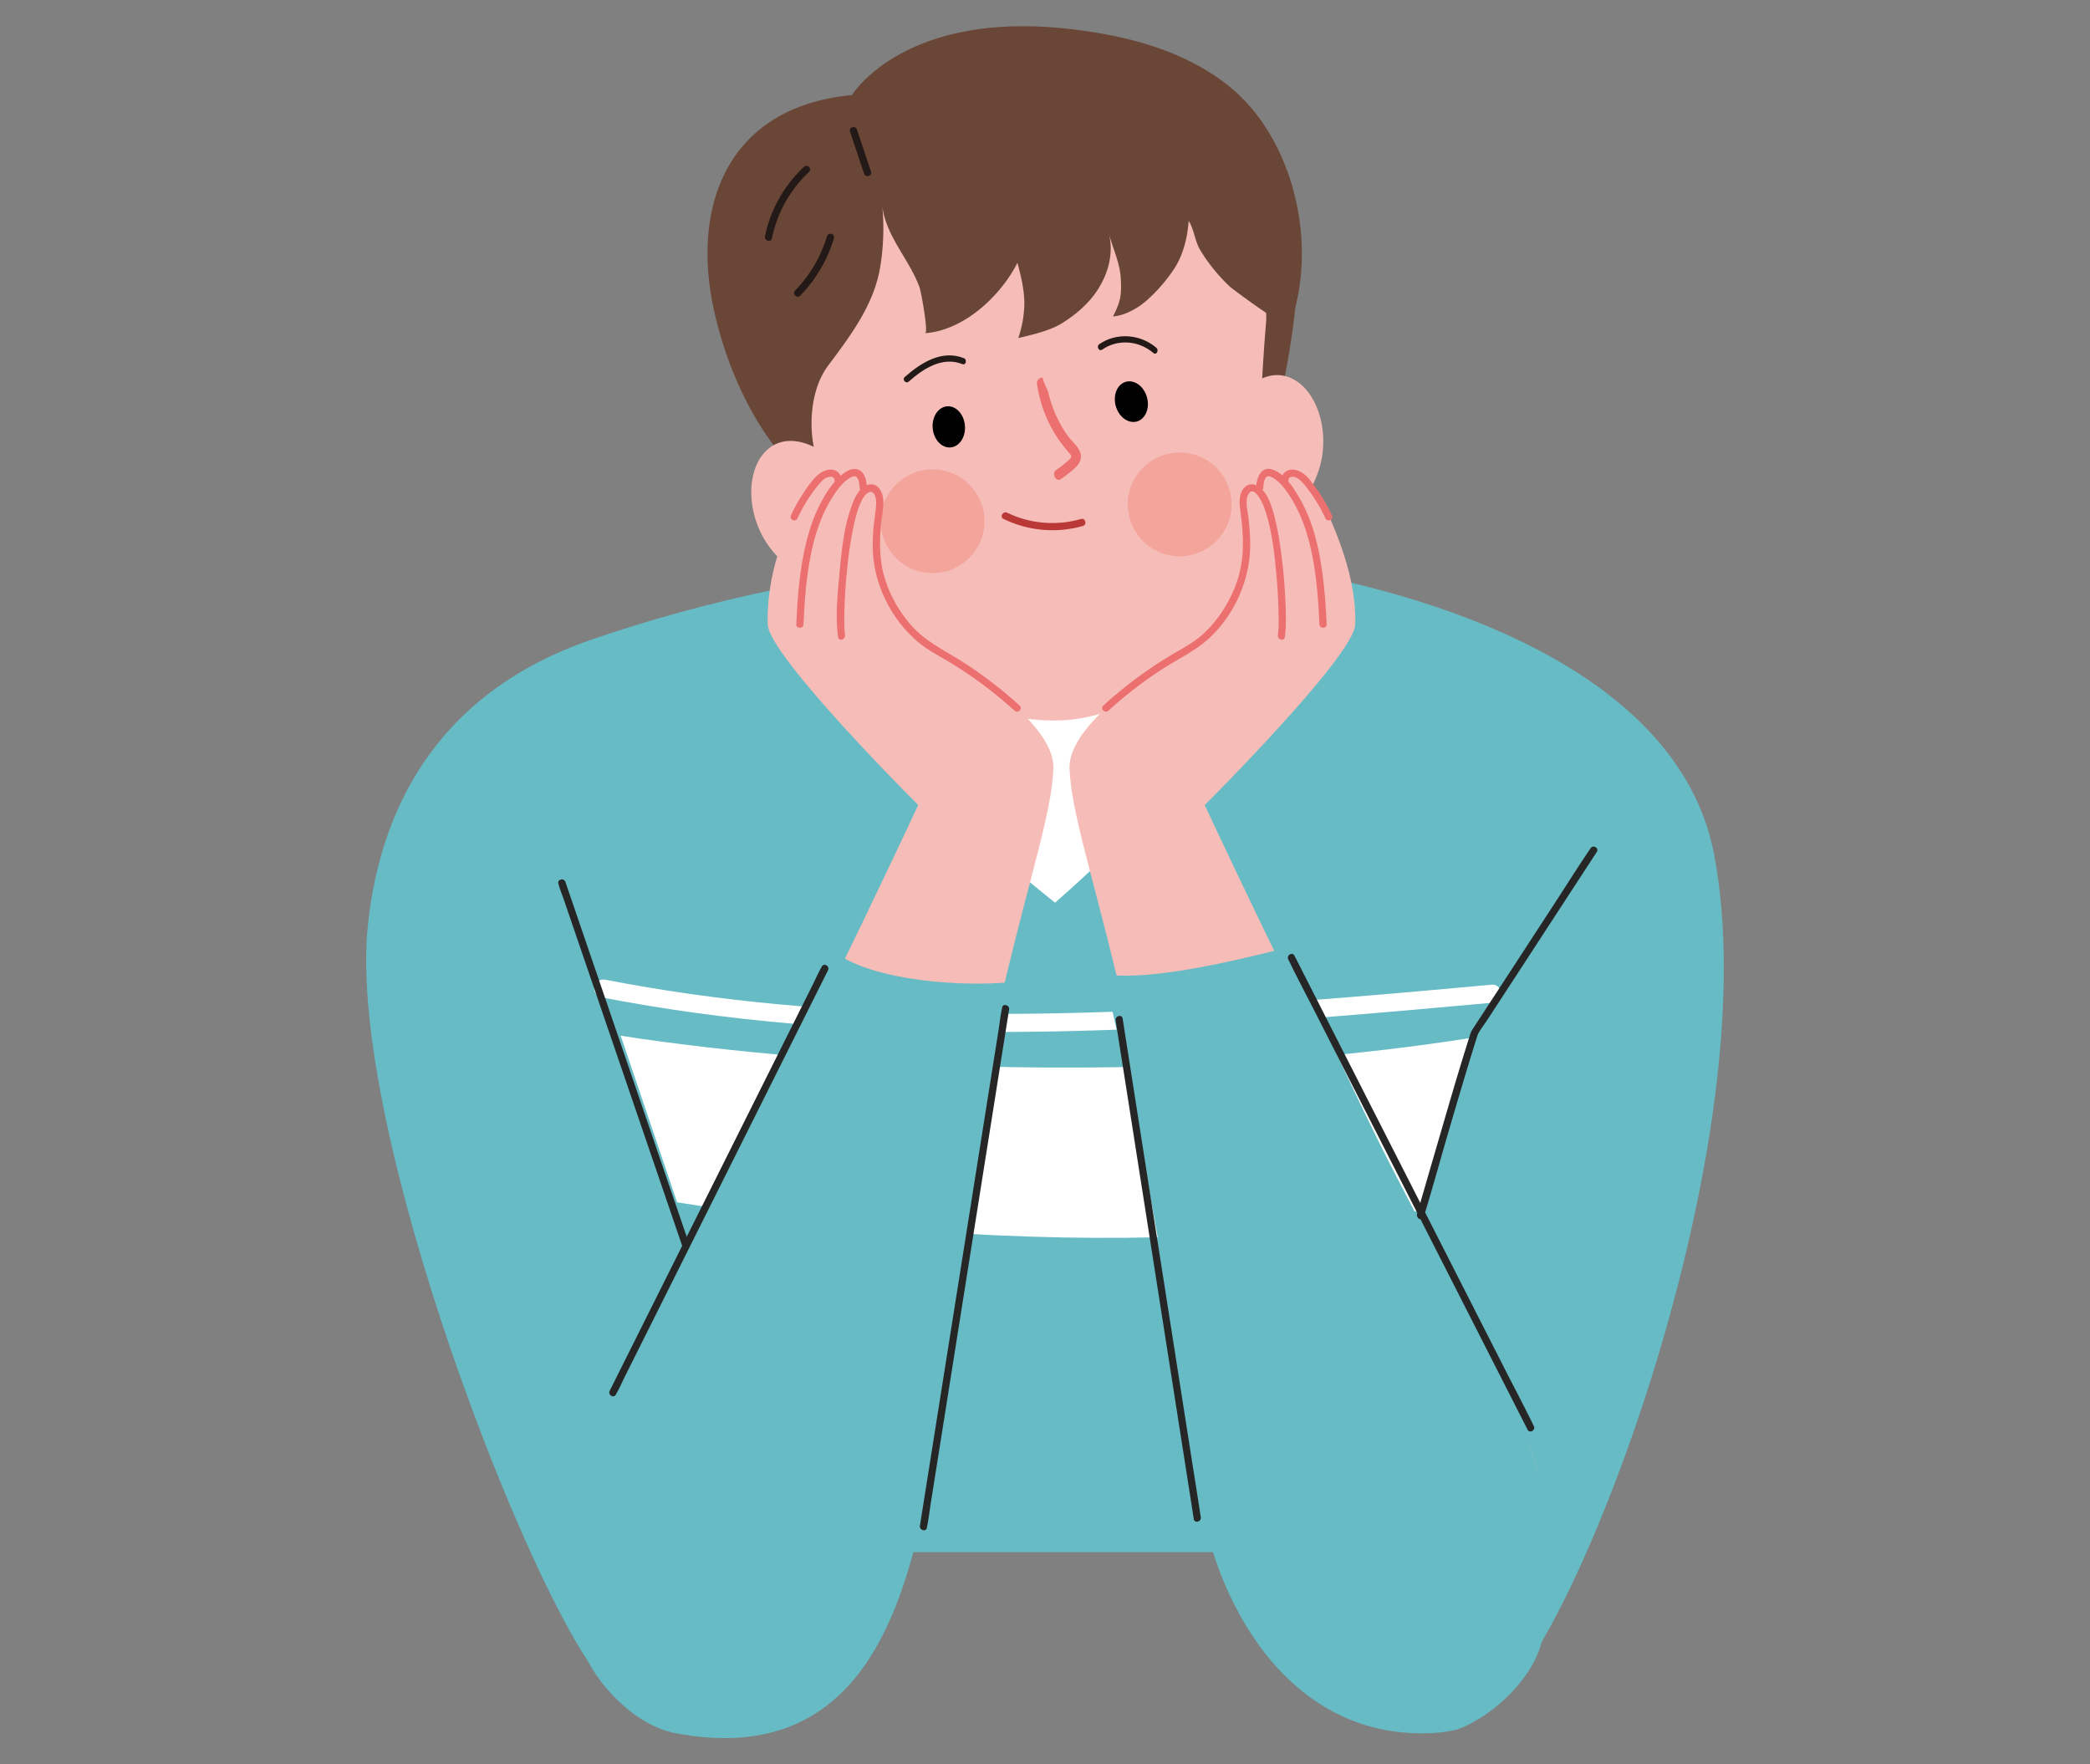 <svg viewBox="115 0 770 650" xmlns="http://www.w3.org/2000/svg"><rect x="115" y="0" width="770" height="650" fill="#808080" stroke="none"/><g transform="translate(260.177 247.306)"><g transform="translate(239.823 77.694)"><g transform="scale(1.286 -1.286)"><g transform="translate(-260.177 -247.306)"><g transform="translate(260.177 247.306)"><g transform="translate(-260.177 -247.306)"><path fill="#66bbc4" d="M129.914 316.674c66.817 23.122 153.767 32.482 221.439 15.574 45.359-11.334 92.495-34.572 100.543-77.143 15.088-79.814-35.669-214.916-59.621-239.914l-39.932 10.683-10.413 29.49H185.799l-10.413-29.49-42.67-6.41c-19.692 22.927-72.6 157.008-66.53 215.449 3.805 36.627 22.455 67.478 63.728 81.761"/><path fill="#fff" d="M307.802 297.469c-4.116-13.881-13.917-29.034-44.743-56.047 0 0-57.444 45.439-54.161 55.906 7.609 24.264 98.904.141 98.904.141m-169.185-94.134s118.887-20.101 243.032-.738l-12.894-49.04s-76.115-19.637-213.976 2.023l-16.162 47.755zm249.693 9.433c-33.325-3.052-66.678-5.964-100.117-7.421-33.289-1.449-66.692-1.458-99.91 1.38-18.574 1.587-37.081 4.066-55.382 7.629-1.373.267-2.159 1.911-1.809 3.186.395 1.435 1.809 2.077 3.186 1.809 32.389-6.306 65.357-9.081 98.323-9.662 33.275-.587 66.549 1.029 99.725 3.497 18.677 1.39 37.333 3.054 55.984 4.762 1.395.128 2.59-1.282 2.59-2.59 0-1.507-1.191-2.462-2.59-2.59"/><g transform="translate(265.411 293.657)"><g><animateTransform type="rotate" attributeName="transform" keySplines="0 0 1 1;0 0 1 1;0 0.333 1 0.667;0 0 1 1;0 0 1 1" repeatCount="indefinite" dur="2s" values="0;0;10.8;10.8;0;0" keyTimes="0;0.083;0.333;0.667;0.917;1" calcMode="spline"/><g transform="translate(-265.411 -293.657)"><path fill="#6a4637" d="M329.704 450.257s7.84-15.079-1.272-60.425l-7.527-2.624-19.626 49.139 28.425 13.91z"/><path fill="#f6bdb8" d="M186.864 422.251l18.9 26.946 44.946 7.491 64.471-16.337s9.133-23.009 8.338-32.443c-3.023-36.015-1.153-57.465-5.182-72.179-5.391-19.686-29.726-40.273-51.669-41.95-17.996-1.376-41.078 6.428-53.823 26.128-8.275 12.817-12.152 35.087-25.02 68.86-3.373 8.846-.961 33.484-.961 33.484"/><path fill="#ec7070" d="M260.536 390.719c.834-5.697 2.959-11.195 6.327-15.752 1.328-1.795 4.102-3.813 3.54-6.41-.289-1.334-1.23-2.257-2.179-3.079a39.167 39.167 0 00-3.458-2.668c-1.477-1.017-2.834 1.589-1.367 2.598a32.795 32.795 0 012.901 2.224c.4.346 1.013.772 1.272 1.276.295.574-.038.874-.422 1.311-1.597 1.813-3.061 3.726-4.321 5.828-2.533 4.228-4.219 9.032-4.942 13.969-.274 1.872 2.373 2.59 2.649.703"/><path fill="#000100" d="M280.661 383.064c1.152-3.038 3.992-4.65 6.344-3.601 2.351 1.049 3.324 4.363 2.172 7.4-1.152 3.038-3.993 4.65-6.344 3.601-2.352-1.049-3.324-4.362-2.172-7.4m-52.653-5.765c.301-3.25 2.611-5.689 5.158-5.447s4.368 3.073 4.066 6.323c-.301 3.25-2.611 5.689-5.158 5.447s-4.368-3.073-4.066-6.323"/><path fill="#231916" d="M291.247 398.885c-4.226 3.629-10.261 4.073-14.719.966-.883-.615-1.697.949-.821 1.56 4.892 3.408 11.73 2.974 16.38-1.019.827-.71-.002-2.227-.84-1.507m-54.739-3.171c-5.696 2.286-11.162-1.275-15.373-5.008-.805-.714-1.966.573-1.155 1.292 4.652 4.124 10.698 7.934 16.977 5.414.993-.399.554-2.101-.449-1.698"/><path fill="#f6bdb8" d="M338.747 365.738c-3.217-10.532-13.947-20.659-22.275-18.095-8.327 2.565-8.612 15.715-6.339 26.569 2.274 10.855 10.989 20.513 19.316 17.948 8.327-2.564 12.697-15.293 9.298-26.422"/><path fill="#ba3937" d="M271.036 349.35c-7.557-2.172-15.691-1.428-22.753 2.011-1.198.584-.149 2.371 1.046 1.789 6.559-3.194 14.153-3.815 21.156-1.802 1.284.369 1.832-1.63.551-1.998"/><path fill="#6a4637" d="M204.878 472.793s14.824 24.435 62.579 18.906c16.157-1.872 32.912-6.122 45.743-16.621 18.615-15.232 25.388-46.105 17.031-68.348-.452-1.204-16.067 10.196-17.308 11.382-3.146 3.008-6.16 6.669-8.359 10.438-1.511 2.592-1.631 5.675-3.238 8.212-.296-4.642-1.538-9.818-4.184-13.799a46.623 46.623 0 00-7.759-8.946c-2.541-2.27-6.292-4.394-9.725-4.64 2.153 4.235 2.479 5.977 2.239 10.705-.241 4.73-2.243 8.633-3.467 13.121 1.897-7.021-1.126-14.677-6.128-19.958-2.129-2.247-4.592-4.145-7.211-5.785-3.5-2.192-8.56-3.334-12.559-4.272.999 2.989 1.579 5.969 1.712 9.101.173 4.058-.915 8.556-1.97 12.443-4.808-9.511-15.312-19.35-26.444-20.158 1.026.074-1.155 11.913-1.599 13.137-2.961 8.167-9.742 14.632-10.69 23.564.595-6.023.383-12.269-.665-18.224-1.859-10.565-8.527-19.335-14.821-27.758-4.707-6.299-5.632-15.987-4.034-23.785 0 0-1.206.525-3.517-.781l-4.475-2.527s-13.971 13.904-20.472 41.996c-6.941 29.994 2.99 59.139 39.321 62.597"/><path fill="#f6bdb8" d="M180.761 343.973c6.246-9.045 19.527-15.4 26.684-10.402 7.157 4.997 3.456 17.61-1.989 27.252s-16.665 16.168-23.822 11.171c-7.157-4.998-7.473-18.464-.873-28.021"/><path fill="#f3a59b" d="M283.926 356.694c-.64-8.189 5.48-15.347 13.669-15.988 8.19-.64 15.347 5.48 15.988 13.669.64 8.19-5.48 15.348-13.669 15.988-8.19.64-15.348-5.48-15.988-13.669m-70.779-4.837c-.64-8.189 5.48-15.347 13.669-15.988 8.19-.64 15.347 5.48 15.988 13.669.64 8.19-5.48 15.348-13.669 15.988-8.19.64-15.348-5.48-15.988-13.669"/><path fill="#231916" d="M206.315 462.898l4.023-12.053c.423-1.268-1.577-1.811-1.998-.551l-4.023 12.053c-.423 1.268 1.577 1.812 1.998.551m-6.596-31.111a40.195 40.195 0 00-9.666-16.46c-.931-.958-2.395.507-1.465 1.465a37.96 37.96 0 019.133 15.546c.382 1.274 2.382.731 1.998-.551m-7.138 18.972a35.799 35.799 0 01-10.632-18.976c-.268-1.305-2.265-.753-1.998.551a37.7 37.7 0 0011.165 19.89c.974.909 2.442-.553 1.465-1.465"/></g></g></g><path fill="#272627" d="M418.255 255.965l-8.763-13.445-16.345-25.079-6.355-9.75c-.866-1.33-1.939-2.657-2.657-4.076.138.273-.133-.47-.177-.605a344.986 344.986 0 01-1.199-3.795 838.486 838.486 0 01-2.046-6.723 2466.742 2466.742 0 01-4.857-16.406c-2.356-8.044-4.565-16.141-7.013-24.158-.043-.141-.081-.284-.122-.426-.368-1.279-2.368-.735-1.998.551a5233.89 5233.89 0 005.952 20.538c2.925 10.018 5.799 20.062 8.975 30.005.255.802.45 1.636.887 2.357.417.688.88 1.351 1.319 2.024l5.551 8.517 16.295 25.002c3.529 5.415 6.97 10.9 10.593 16.253.058.086.114.174.171.262.725 1.113 2.52.076 1.789-1.046m-261.73-113.694l-3.558 10.408-8.543 24.992-10.332 30.226-8.898 26.03-2.948 8.624c-.461 1.347-1.063 2.715-1.402 4.099-.015.062-.041.122-.062.182-.432 1.264 1.569 1.807 1.998.55l3.558-10.407 8.543-24.992 10.333-30.227 8.898-26.029 2.948-8.624c.46-1.347 1.062-2.716 1.401-4.1.015-.061.042-.121.062-.181.432-1.265-1.568-1.808-1.998-.551"/><g transform="translate(367.598 47.456)"><g><animateTransform type="rotate" attributeName="transform" keySplines="0 0 1 1;0 0 1 1;0 0.333 1 0.667;0 0 1 1;0 0 1 1" repeatCount="indefinite" dur="2s" values="0;0;3.3;3.3;0;0" keyTimes="0;0.083;0.333;0.667;0.917;1" calcMode="spline"/><g transform="translate(-367.598 -47.456)"><path fill="#f6bdb8" d="M318.147 323.278s-51.753-24.886-50.941-43.547c1.057-24.32 22.344-66.204 38.74-206.535 4.158-35.59 61.474-66.887 72.64-63.899l.959-1.279c11.502 3.078 18.282 9.489 19.64 20.539 3.811 31.012 5.519 37.367 1.207 52.885-4.183 15.054-20.672 39.932-42.443 81.936-26.488 51.103-52.014 106.021-52.014 106.021s42.797 42.632 43.118 51.757c.47 13.349-5.746 27.07-8.412 33.082-3.482 7.85-16.176 15.577-18.18 10.265-2.005-5.312 6.693-18.317 6.693-18.317l3.088-20.479-14.095-2.429z"/><path fill="#f6bdb8" d="M317.627 339.186c-2.154 27.069 2.98 22.05 5.793 21.251 3.312-.941 11.251-19.482 11.251-19.482l-3.034-26.532-3.677-3.29-21.089 5.886 10.756 22.167z"/><path fill="#ec7070" d="M326.892 318.077c.287 2.07.229 4.538.184 6.735a149.433 149.433 0 01-.565 10.012c-.583 6.612-1.303 13.55-3.557 19.836-.38 1.061-2.771 6.443-4.391 3.95-1.203-1.851-.346-4.706-.121-6.696.297-2.624.529-5.263.525-7.906-.016-9.785-4.191-19.497-11.231-26.317-4.122-3.994-9.361-6.367-14.127-9.464a119.637 119.637 0 01-15.266-11.796c-.985-.895-2.454.566-1.465 1.465 4.32 3.927 8.91 7.555 13.743 10.831 2.509 1.7 5.081 3.305 7.711 4.81 2.285 1.307 4.516 2.605 6.522 4.327 3.773 3.237 6.648 7.328 8.797 11.789 2.514 5.216 3.44 10.737 3.198 16.498-.12 2.866-.472 5.71-.817 8.555-.225 1.858-.146 4.154 1.229 5.603 2.428 2.56 5.519-.402 6.68-2.696 1.309-2.584 2.014-5.481 2.608-8.299.767-3.636 1.283-7.326 1.69-11.019.453-4.104.756-8.228.88-12.355.084-2.794.155-5.637-.229-8.414-.182-1.315-2.179-.755-1.998.551"/><path fill="#ec7070" d="M338.795 321.178c-.388 8.778-1.078 17.694-3.655 26.141-1.178 3.861-2.811 7.526-5.031 10.902-1.21 1.839-2.67 3.773-4.596 4.918-.927.551-1.749.762-2.292-.288-.394-.764-.461-1.69-.489-2.533-.044-1.33-2.116-1.336-2.072 0 .087 2.615 1.314 6.31 4.686 5.199 3.524-1.161 6.014-5.209 7.776-8.223 3.878-6.636 5.589-14.335 6.588-21.88.626-4.723.947-9.478 1.157-14.236.059-1.333-2.013-1.33-2.072 0"/><path fill="#ec7070" d="M340.556 351.447a44.947 44.947 0 01-5.843 9.445c-.855 1.056-1.9 2.302-3.325 2.522-.453.07-.829.011-1.095-.186-.188-.139-.342-.377-.365-.726-.085-1.324-2.158-1.333-2.072 0 .095 1.451 1.013 2.675 2.49 2.934 1.744.306 3.419-.586 4.655-1.753.79-.745 1.445-1.646 2.103-2.507a45.613 45.613 0 005.241-8.683c.234-.508.144-1.116-.372-1.418-.446-.261-1.182-.139-1.417.372"/></g></g></g><g transform="translate(171.674 56.029)"><g><animateTransform type="rotate" attributeName="transform" keySplines="0 0 1 1;0 0 1 1;0 0.333 1 0.667;0 0 1 1;0 0 1 1" repeatCount="indefinite" dur="2s" values="0;0;6.2;6.2;0;0" keyTimes="0;0.083;0.333;0.667;0.917;1" calcMode="spline"/><g transform="translate(-171.674 -56.029)"><path fill="#f6bdb8" d="M212.163 338.816c1.601 18.464 1.507 22.05-1.306 21.251-3.313-.941-15.738-19.482-15.738-19.482l3.034-26.532 3.677-3.29 21.089 5.886-10.756 22.167z"/><path fill="#f6bdb8" d="M211.643 323.278s51.753-24.886 50.941-43.547c-1.057-24.32-22.344-66.204-38.74-206.535-4.158-35.59-53.335-65.339-64.5-62.351L151.36 15.2c-11.502 3.078-19.396 2.307-20.755 13.357-3.811 31.012-5.519 37.367-1.207 52.885 4.183 15.054 20.672 39.932 42.443 81.936 26.488 51.103 52.014 106.021 52.014 106.021s-42.797 42.632-43.118 51.757c-.469 13.349 4.843 28.255 9.31 33.082 4.467 4.827 15.278 15.577 17.282 10.265 2.005-5.312-6.693-18.317-6.693-18.317l-3.088-20.479 14.095-2.429z"/><path fill="#ec7070" d="M200.901 317.526c-.809 5.847-.176 12.058.361 17.899.626 6.82 1.32 14.142 3.869 20.561.88 2.217 2.474 5.335 5.295 5.289 1.938-.032 2.987-1.902 3.299-3.594.455-2.469-.255-5.112-.496-7.577-.539-5.523-.519-11.07 1.244-16.39 1.613-4.868 4.356-9.568 7.844-13.33 4.212-4.543 9.79-7.041 14.911-10.369a122.905 122.905 0 0015.685-12.119c.989-.899-.48-2.361-1.465-1.465a119.633 119.633 0 01-13.517 10.637 120.132 120.132 0 01-7.114 4.447c-2.119 1.223-4.215 2.397-6.149 3.907-7.525 5.869-12.704 15.304-13.66 24.782-.258 2.554-.219 5.128-.039 7.686.185 2.636.723 5.272.829 7.906.073 1.828-.715 4.629-2.88 2.631-.644-.593-1.066-1.401-1.437-2.182-1.187-2.504-1.803-5.318-2.352-8.018-.718-3.531-1.21-7.107-1.587-10.689a155.592 155.592 0 01-.798-11.599c-.077-2.564-.182-5.425.155-7.862.18-1.304-1.816-1.868-1.998-.551"/><path fill="#ec7070" d="M188.924 321.178c.362 8.193 1.004 16.482 3.092 24.44.948 3.61 2.217 7.165 3.976 10.464 1.737 3.257 3.914 6.672 7.061 8.728 1.452.949 3.317 1.356 4.658-.007 1.131-1.148 1.369-2.951 1.42-4.485.044-1.333-2.028-1.332-2.072 0-.028.843-.095 1.769-.489 2.533-.533 1.031-1.371.836-2.292.288-1.927-1.145-3.387-3.078-4.596-4.918-2.219-3.379-3.852-7.04-5.031-10.902-2.577-8.447-3.267-17.363-3.655-26.141-.059-1.328-2.131-1.335-2.072 0"/><path fill="#ec7070" d="M187.446 352.492a45.625 45.625 0 003.279 5.917c1.189 1.813 2.481 3.779 4.065 5.274 1.236 1.166 2.911 2.059 4.655 1.752 1.477-.259 2.396-1.482 2.49-2.933.086-1.332-1.986-1.326-2.072 0a1.852 1.852 0 01-.114.433.757.757 0 01-.206.262c-.302.224-.661.29-1.14.216-1.424-.219-2.471-1.467-3.325-2.522a44.922 44.922 0 01-5.843-9.445c-.234-.508-.968-.634-1.417-.371-.522.305-.607.907-.372 1.417"/></g></g></g><g transform="translate(369.98 44.298)"><g><animateTransform type="rotate" attributeName="transform" keySplines="0 0 1 1;0 0 1 1;0 0.333 1 0.667;0 0 1 1;0 0 1 1" repeatCount="indefinite" dur="2s" values="0;0;4.1;4.1;0;0" keyTimes="0;0.083;0.333;0.667;0.917;1" calcMode="spline"/><g transform="translate(-369.98 -44.298)"><path fill="#66bbc4" d="M329.403 228.522c9.001-18.537 20.033-43.527 31.238-65.144 21.771-42.004 35.568-66.882 39.751-81.936 4.312-15.518 5.616-23.171 2.538-49.282-1.303-11.057-12.884-22.916-24.078-27.394-1.329-.531-5.072-1.024-5.624-1.071-40.897-3.496-63.859 34.051-69.076 69.501-10.342 70.259-19.617 116.693-27.159 147.766 13.335-2.159 38.358 4.022 52.41 7.56"/><path fill="#272627" d="M398.426 90.46l-6.817 13.396-16.373 32.173-19.808 38.924a533133.08 533133.08 0 01-17.123 33.65c-2.772 5.446-5.649 10.852-8.321 16.35-.037.076-.077.152-.116.228-.603 1.186 1.184 2.236 1.789 1.046l6.817-13.397 16.373-32.173a1452634.055 1452634.055 0 0136.931-72.573c2.772-5.447 5.649-10.854 8.321-16.35.037-.078.077-.153.116-.229.604-1.186-1.183-2.236-1.789-1.046m-116.007 117.78l2.237-14.273 5.329-34.008 6.485-41.376 5.573-35.561c.908-5.799 1.852-11.593 2.726-17.397l.038-.24c.204-1.305-1.792-1.867-1.998-.551l-2.237 14.273-5.33 34.008-6.484 41.376-5.573 35.561c-.909 5.799-1.852 11.593-2.726 17.397l-.038.24c-.204 1.305 1.792 1.866 1.998.551"/></g></g></g><g transform="translate(159.773 10.158)"><g><animateTransform type="rotate" attributeName="transform" keySplines="0 0 1 1;0 0 1 1;0 0.333 1 0.667;0 0 1 1;0 0 1 1" repeatCount="indefinite" dur="2s" values="0;0;5.2;5.2;0;0" keyTimes="0;0.083;0.333;0.667;0.917;1" calcMode="spline"/><g transform="translate(-159.773 -10.158)"><path fill="#66bbc4" d="M128.501 81.442c4.183 15.054 17.98 39.932 39.752 81.936 11.092 21.402 22.913 45.265 31.864 63.69 11.686-8.3 36.98-9.72 50.333-8.395-7.065-33.213-9.629-73.55-23.914-145.477-6.98-35.145-19.832-79.62-72.272-69.685-12.687 2.403-25.624 16.939-27.659 27.885-6.077 32.688-2.416 34.529 1.896 50.046"/><path fill="#272627" d="M249.888 210.816l-2.341-14.757-5.622-35.441-6.802-42.882-5.881-37.077-1.939-12.224c-.305-1.921-.497-3.906-.921-5.806-.019-.083-.027-.17-.04-.254-.209-1.314-2.206-.756-1.998.55l2.34 14.758 5.622 35.441 6.802 42.882 5.882 37.077 1.939 12.223c.305 1.922.497 3.906.921 5.806.018.083.027.17.04.255.208 1.313 2.205.756 1.998-.551m-51.874 11.248l-6.07-12.139-14.511-29.024-17.544-35.086-15.163-30.328-4.987-9.973c-.787-1.573-1.478-3.266-2.387-4.774-.04-.066-.07-.14-.105-.21-.596-1.192-2.384-.144-1.789 1.046l6.07 12.14 14.512 29.023 17.543 35.086 15.164 30.328 4.986 9.973c.787 1.573 1.478 3.267 2.387 4.775.04.066.07.14.105.209.596 1.193 2.384.144 1.789-1.046"/></g></g></g></g></g></g></g></g></g><g transform="rotate(-10.2 504.28 266.027)"><g fill="#f6bdb8"><ellipse rx="41.4" ry="68.524" transform="translate(463.368 149.642) scale(.177)"/><ellipse rx="41.4" ry="68.524" transform="rotate(-4.513 2037.407 -6642.405) scale(.177)"/></g><animate attributeName="opacity" keySplines="0 0 1 1;0 0 1 1;0 0.333 1 0.667;0 0 1 1;0 0 1 1" repeatCount="indefinite" dur="2s" values="0;0;1;1;0;0" keyTimes="0;0.333;0.35;0.5;0.517;1" calcMode="spline"/></g><defs><linearGradient id="0x00000140441fc470"><stop offset="0" stop-color="#fff"/><stop offset=".5" stop-color="#fff"/><stop offset="1" stop-color="#231815"/></linearGradient><linearGradient id="0x00000140441fb9d0"><stop offset="0" stop-color="#ff9181"/><stop offset=".5" stop-color="#ff9181"/><stop offset="1" stop-color="#ffc2c2"/></linearGradient><linearGradient id="0x00000140441fc8b0"><stop offset="0" stop-color="#fff"/><stop offset=".5" stop-color="#fff"/><stop offset="1" stop-color="#231815"/></linearGradient><linearGradient id="0x00000140441faf30"><stop offset="0" stop-color="#ff9181"/><stop offset=".5" stop-color="#ff9181"/><stop offset="1" stop-color="#ffc2c2"/></linearGradient><linearGradient id="0x00000140441fbbf0"><stop offset="0" stop-color="#fff"/><stop offset=".5" stop-color="#fff"/><stop offset="1" stop-color="#231815"/></linearGradient><linearGradient id="0x00000140441fb040"><stop offset="0" stop-color="#ff9181"/><stop offset=".5" stop-color="#ff9181"/><stop offset="1" stop-color="#ffc2c2"/></linearGradient><linearGradient id="0x00000140441fd020"><stop offset="0" stop-color="#fff"/><stop offset=".5" stop-color="#fff"/><stop offset="1" stop-color="#231815"/></linearGradient><linearGradient id="0x00000140441fb150"><stop offset="0" stop-color="#ff9181"/><stop offset=".5" stop-color="#ff9181"/><stop offset="1" stop-color="#ffc2c2"/></linearGradient><linearGradient id="0x00000140441fd460"><stop offset="0" stop-color="#fff"/><stop offset=".5" stop-color="#fff"/><stop offset="1" stop-color="#231815"/></linearGradient><linearGradient id="0x0000014043f75b30"><stop offset="0" stop-color="#ff9181"/><stop offset=".5" stop-color="#ff9181"/><stop offset="1" stop-color="#ffc2c2"/></linearGradient><linearGradient id="0x0000014043f76c30"><stop offset="0" stop-color="#fff"/><stop offset=".5" stop-color="#fff"/><stop offset="1" stop-color="#231815"/></linearGradient><linearGradient id="0x0000014043f751a0"><stop offset="0" stop-color="#ff9181"/><stop offset=".5" stop-color="#ff9181"/><stop offset="1" stop-color="#ffc2c2"/></linearGradient><linearGradient id="0x0000014043f78d20"><stop offset="0" stop-color="#fff"/><stop offset=".5" stop-color="#fff"/><stop offset="1" stop-color="#231815"/></linearGradient><linearGradient id="0x0000014043f76d40"><stop offset="0" stop-color="#ff9181"/><stop offset=".5" stop-color="#ff9181"/><stop offset="1" stop-color="#ffc2c2"/></linearGradient><linearGradient id="0x0000014043f77a00"><stop offset="0" stop-color="#fff"/><stop offset=".5" stop-color="#fff"/><stop offset="1" stop-color="#231815"/></linearGradient><linearGradient id="0x0000014043f789f0"><stop offset="0" stop-color="#ff8f80"/><stop offset=".5" stop-color="#ff8f80"/><stop offset="1" stop-color="#ffc4ae"/></linearGradient><linearGradient id="0x0000014043f776d0"><stop offset="0" stop-color="#fff"/><stop offset=".5" stop-color="#fff"/><stop offset="1" stop-color="#231815"/></linearGradient><linearGradient id="0x0000014043f755e0"><stop offset="0" stop-color="#ff9181"/><stop offset=".5" stop-color="#ff9181"/><stop offset="1" stop-color="#ffc2c2"/></linearGradient><linearGradient id="0x0000014043f77180"><stop offset="0" stop-color="#fff"/><stop offset=".5" stop-color="#fff"/><stop offset="1" stop-color="#231815"/></linearGradient><linearGradient id="0x0000014043f76b20"><stop offset="0" stop-color="#ff9181"/><stop offset=".5" stop-color="#ff9181"/><stop offset="1" stop-color="#ffc2c2"/></linearGradient><linearGradient id="0x0000014043f777e0"><stop offset="0" stop-color="#fff"/><stop offset=".5" stop-color="#fff"/><stop offset="1" stop-color="#231815"/></linearGradient><linearGradient id="0x0000014043f756f0"><stop offset="0" stop-color="#ff9181"/><stop offset=".5" stop-color="#ff9181"/><stop offset="1" stop-color="#ffc2c2"/></linearGradient><linearGradient id="0x0000014043f773a0"><stop offset="0" stop-color="#fff"/><stop offset=".5" stop-color="#fff"/><stop offset="1" stop-color="#231815"/></linearGradient><linearGradient id="0x0000014043f774b0"><stop offset="0" stop-color="#ff9181"/><stop offset=".5" stop-color="#ff9181"/><stop offset="1" stop-color="#ffc2c2"/></linearGradient><linearGradient id="0x0000014043f76900"><stop offset="0" stop-color="#fff"/><stop offset=".5" stop-color="#fff"/><stop offset="1" stop-color="#231815"/></linearGradient><linearGradient id="0x0000014043f78b00"><stop offset="0" stop-color="#ff9181"/><stop offset=".5" stop-color="#ff9181"/><stop offset="1" stop-color="#ffc2c2"/></linearGradient><linearGradient id="0x0000014043f79270"><stop offset="0" stop-color="#fff"/><stop offset=".5" stop-color="#fff"/><stop offset="1" stop-color="#231815"/></linearGradient><linearGradient id="0x0000014043f76a10"><stop offset="0" stop-color="#ff9181"/><stop offset=".5" stop-color="#ff9181"/><stop offset="1" stop-color="#ffc2c2"/></linearGradient><linearGradient id="0x0000014043f76f60"><stop offset="0" stop-color="#fff"/><stop offset=".5" stop-color="#fff"/><stop offset="1" stop-color="#231815"/></linearGradient><linearGradient id="0x0000014043f78e30"><stop offset="0" stop-color="#ff9181"/><stop offset=".5" stop-color="#ff9181"/><stop offset="1" stop-color="#ffc2c2"/></linearGradient><linearGradient id="0x0000014043f79380"><stop offset="0" stop-color="#fff"/><stop offset=".5" stop-color="#fff"/><stop offset="1" stop-color="#231815"/></linearGradient><linearGradient id="0x0000014043f75910"><stop offset="0" stop-color="#ff9181"/><stop offset=".5" stop-color="#ff9181"/><stop offset="1" stop-color="#ffc2c2"/></linearGradient><linearGradient id="0x0000014043f753c0"><stop offset="0" stop-color="#fff"/><stop offset=".5" stop-color="#fff"/><stop offset="1" stop-color="#231815"/></linearGradient><linearGradient id="0x0000014043f75e60"><stop offset="0" stop-color="#ff9181"/><stop offset=".5" stop-color="#ff9181"/><stop offset="1" stop-color="#ffc2c2"/></linearGradient><linearGradient id="0x0000014043f76080"><stop offset="0" stop-color="#fff"/><stop offset=".5" stop-color="#fff"/><stop offset="1" stop-color="#231815"/></linearGradient><linearGradient id="0x0000014043f7d010"><stop offset="0" stop-color="#ff9181"/><stop offset=".5" stop-color="#ff9181"/><stop offset="1" stop-color="#ffc2c2"/></linearGradient><linearGradient id="0x0000014043f7cdf0"><stop offset="0" stop-color="#fff"/><stop offset=".5" stop-color="#fff"/><stop offset="1" stop-color="#231815"/></linearGradient><linearGradient id="0x0000014043f798d0"><stop offset="0" stop-color="#ff9181"/><stop offset=".5" stop-color="#ff9181"/><stop offset="1" stop-color="#ffc2c2"/></linearGradient><linearGradient id="0x0000014043f7ae10"><stop offset="0" stop-color="#fff"/><stop offset=".5" stop-color="#fff"/><stop offset="1" stop-color="#231815"/></linearGradient><linearGradient id="0x0000014043f7a370"><stop offset="0" stop-color="#ff8f80"/><stop offset=".5" stop-color="#ff8f80"/><stop offset="1" stop-color="#ffc4ae"/></linearGradient><linearGradient id="0x0000014043f7bf10"><stop offset="0" stop-color="#fff"/><stop offset=".5" stop-color="#fff"/><stop offset="1" stop-color="#231815"/></linearGradient><linearGradient id="0x0000014043f7b140"><stop offset="0" stop-color="#ff9181"/><stop offset=".5" stop-color="#ff9181"/><stop offset="1" stop-color="#ffc2c2"/></linearGradient><linearGradient id="0x0000014043f7d120"><stop offset="0" stop-color="#fff"/><stop offset=".5" stop-color="#fff"/><stop offset="1" stop-color="#231815"/></linearGradient><linearGradient id="0x0000014043f79af0"><stop offset="0" stop-color="#ff9181"/><stop offset=".5" stop-color="#ff9181"/><stop offset="1" stop-color="#ffc2c2"/></linearGradient><linearGradient id="0x0000014043f7a7b0"><stop offset="0" stop-color="#fff"/><stop offset=".5" stop-color="#fff"/><stop offset="1" stop-color="#231815"/></linearGradient><linearGradient id="0x0000014043f799e0"><stop offset="0" stop-color="#ff9181"/><stop offset=".5" stop-color="#ff9181"/><stop offset="1" stop-color="#ffc2c2"/></linearGradient><linearGradient id="0x0000014043f79f30"><stop offset="0" stop-color="#fff"/><stop offset=".5" stop-color="#fff"/><stop offset="1" stop-color="#231815"/></linearGradient><linearGradient id="0x0000014043f7d670"><stop offset="0" stop-color="#ff9181"/><stop offset=".5" stop-color="#ff9181"/><stop offset="1" stop-color="#ffc2c2"/></linearGradient><linearGradient id="0x0000014043f7c680"><stop offset="0" stop-color="#fff"/><stop offset=".5" stop-color="#fff"/><stop offset="1" stop-color="#231815"/></linearGradient><linearGradient id="0x0000014043f7b030"><stop offset="0" stop-color="#ff9181"/><stop offset=".5" stop-color="#ff9181"/><stop offset="1" stop-color="#ffc2c2"/></linearGradient><linearGradient id="0x0000014043f7c790"><stop offset="0" stop-color="#fff"/><stop offset=".5" stop-color="#fff"/><stop offset="1" stop-color="#231815"/></linearGradient><linearGradient id="0x0000014043f7c8a0"><stop offset="0" stop-color="#ff9181"/><stop offset=".5" stop-color="#ff9181"/><stop offset="1" stop-color="#ffc2c2"/></linearGradient><linearGradient id="0x0000014043f7c460"><stop offset="0" stop-color="#fff"/><stop offset=".5" stop-color="#fff"/><stop offset="1" stop-color="#231815"/></linearGradient><linearGradient id="0x0000014043f7b470"><stop offset="0" stop-color="#ff9181"/><stop offset=".5" stop-color="#ff9181"/><stop offset="1" stop-color="#ffc2c2"/></linearGradient><linearGradient id="0x0000014043f7b580"><stop offset="0" stop-color="#fff"/><stop offset=".5" stop-color="#fff"/><stop offset="1" stop-color="#231815"/></linearGradient><linearGradient id="0x0000014043f7aae0"><stop offset="0" stop-color="#ff9181"/><stop offset=".5" stop-color="#ff9181"/><stop offset="1" stop-color="#ffc2c2"/></linearGradient><linearGradient id="0x0000014043f7a590"><stop offset="0" stop-color="#fff"/><stop offset=".5" stop-color="#fff"/><stop offset="1" stop-color="#231815"/></linearGradient><linearGradient id="0x0000014043f7c9b0"><stop offset="0" stop-color="#ff9181"/><stop offset=".5" stop-color="#ff9181"/><stop offset="1" stop-color="#ffc2c2"/></linearGradient><linearGradient id="0x0000014043f7a260"><stop offset="0" stop-color="#fff"/><stop offset=".5" stop-color="#fff"/><stop offset="1" stop-color="#231815"/></linearGradient><linearGradient id="0x0000014043f79490"><stop offset="0" stop-color="#ff9181"/><stop offset=".5" stop-color="#ff9181"/><stop offset="1" stop-color="#ffc2c2"/></linearGradient><linearGradient id="0x0000014043f7af20"><stop offset="0" stop-color="#fff"/><stop offset=".5" stop-color="#fff"/><stop offset="1" stop-color="#231815"/></linearGradient><linearGradient id="0x0000014043f7cbd0"><stop offset="0" stop-color="#ff9181"/><stop offset=".5" stop-color="#ff9181"/><stop offset="1" stop-color="#ffc2c2"/></linearGradient><linearGradient id="0x0000014043f795a0"><stop offset="0" stop-color="#fff"/><stop offset=".5" stop-color="#fff"/><stop offset="1" stop-color="#231815"/></linearGradient><linearGradient id="0x0000014043f7b7a0"><stop offset="0" stop-color="#ff8f80"/><stop offset=".5" stop-color="#ff8f80"/><stop offset="1" stop-color="#ffc4ae"/></linearGradient><linearGradient id="0x0000014043f796b0"><stop offset="0" stop-color="#fff"/><stop offset=".5" stop-color="#fff"/><stop offset="1" stop-color="#231815"/></linearGradient><linearGradient id="0x0000014043f7bad0"><stop offset="0" stop-color="#ff9181"/><stop offset=".5" stop-color="#ff9181"/><stop offset="1" stop-color="#ffc2c2"/></linearGradient><linearGradient id="0x0000014043f7cf00"><stop offset="0" stop-color="#fff"/><stop offset=".5" stop-color="#fff"/><stop offset="1" stop-color="#231815"/></linearGradient><linearGradient id="0x0000014043f7fcb0"><stop offset="0" stop-color="#ff9181"/><stop offset=".5" stop-color="#ff9181"/><stop offset="1" stop-color="#ffc2c2"/></linearGradient><linearGradient id="0x0000014043f800f0"><stop offset="0" stop-color="#fff"/><stop offset=".5" stop-color="#fff"/><stop offset="1" stop-color="#231815"/></linearGradient><linearGradient id="0x0000014043f80640"><stop offset="0" stop-color="#ff9181"/><stop offset=".5" stop-color="#ff9181"/><stop offset="1" stop-color="#ffc2c2"/></linearGradient><linearGradient id="0x0000014043f81a70"><stop offset="0" stop-color="#fff"/><stop offset=".5" stop-color="#fff"/><stop offset="1" stop-color="#231815"/></linearGradient><linearGradient id="0x0000014043f7fed0"><stop offset="0" stop-color="#ff9181"/><stop offset=".5" stop-color="#ff9181"/><stop offset="1" stop-color="#ffc2c2"/></linearGradient><linearGradient id="0x0000014043f7f980"><stop offset="0" stop-color="#fff"/><stop offset=".5" stop-color="#fff"/><stop offset="1" stop-color="#231815"/></linearGradient><linearGradient id="0x0000014043f7fa90"><stop offset="0" stop-color="#ff9181"/><stop offset=".5" stop-color="#ff9181"/><stop offset="1" stop-color="#ffc2c2"/></linearGradient><linearGradient id="0x0000014043f81520"><stop offset="0" stop-color="#fff"/><stop offset=".5" stop-color="#fff"/><stop offset="1" stop-color="#231815"/></linearGradient><linearGradient id="0x0000014043f7e220"><stop offset="0" stop-color="#ff9181"/><stop offset=".5" stop-color="#ff9181"/><stop offset="1" stop-color="#ffc2c2"/></linearGradient><linearGradient id="0x0000014043f81630"><stop offset="0" stop-color="#fff"/><stop offset=".5" stop-color="#fff"/><stop offset="1" stop-color="#231815"/></linearGradient><linearGradient id="0x0000014043f7eff0"><stop offset="0" stop-color="#ff9181"/><stop offset=".5" stop-color="#ff9181"/><stop offset="1" stop-color="#ffc2c2"/></linearGradient><linearGradient id="0x0000014043f81740"><stop offset="0" stop-color="#fff"/><stop offset=".5" stop-color="#fff"/><stop offset="1" stop-color="#231815"/></linearGradient><linearGradient id="0x0000014043f7e110"><stop offset="0" stop-color="#ff9181"/><stop offset=".5" stop-color="#ff9181"/><stop offset="1" stop-color="#ffc2c2"/></linearGradient><linearGradient id="0x0000014043f81850"><stop offset="0" stop-color="#fff"/><stop offset=".5" stop-color="#fff"/><stop offset="1" stop-color="#231815"/></linearGradient><linearGradient id="0x0000014043f80310"><stop offset="0" stop-color="#ff9181"/><stop offset=".5" stop-color="#ff9181"/><stop offset="1" stop-color="#ffc2c2"/></linearGradient><linearGradient id="0x0000014043f80420"><stop offset="0" stop-color="#fff"/><stop offset=".5" stop-color="#fff"/><stop offset="1" stop-color="#231815"/></linearGradient><linearGradient id="0x0000014043f7d890"><stop offset="0" stop-color="#ff9181"/><stop offset=".5" stop-color="#ff9181"/><stop offset="1" stop-color="#ffc2c2"/></linearGradient><linearGradient id="0x0000014043f7dab0"><stop offset="0" stop-color="#fff"/><stop offset=".5" stop-color="#fff"/><stop offset="1" stop-color="#231815"/></linearGradient><linearGradient id="0x0000014043f80530"><stop offset="0" stop-color="#ff9181"/><stop offset=".5" stop-color="#ff9181"/><stop offset="1" stop-color="#ffc2c2"/></linearGradient><linearGradient id="0x0000014043f7dcd0"><stop offset="0" stop-color="#fff"/><stop offset=".5" stop-color="#fff"/><stop offset="1" stop-color="#231815"/></linearGradient><linearGradient id="0x0000014043f80ec0"><stop offset="0" stop-color="#ff8f80"/><stop offset=".5" stop-color="#ff8f80"/><stop offset="1" stop-color="#ffc4ae"/></linearGradient><linearGradient id="0x0000014043f80860"><stop offset="0" stop-color="#fff"/><stop offset=".5" stop-color="#fff"/><stop offset="1" stop-color="#231815"/></linearGradient><linearGradient id="0x0000014043f7dde0"><stop offset="0" stop-color="#ff9181"/><stop offset=".5" stop-color="#ff9181"/><stop offset="1" stop-color="#ffc2c2"/></linearGradient><linearGradient id="0x0000014043f81410"><stop offset="0" stop-color="#fff"/><stop offset=".5" stop-color="#fff"/><stop offset="1" stop-color="#231815"/></linearGradient><linearGradient id="0x0000014043f7f870"><stop offset="0" stop-color="#ff9181"/><stop offset=".5" stop-color="#ff9181"/><stop offset="1" stop-color="#ffc2c2"/></linearGradient><linearGradient id="0x0000014043f7e660"><stop offset="0" stop-color="#fff"/><stop offset=".5" stop-color="#fff"/><stop offset="1" stop-color="#231815"/></linearGradient><linearGradient id="0x0000014043f80db0"><stop offset="0" stop-color="#ff9181"/><stop offset=".5" stop-color="#ff9181"/><stop offset="1" stop-color="#ffc2c2"/></linearGradient><linearGradient id="0x0000014043f7eaa0"><stop offset="0" stop-color="#fff"/><stop offset=".5" stop-color="#fff"/><stop offset="1" stop-color="#231815"/></linearGradient><linearGradient id="0x0000014043f7f430"><stop offset="0" stop-color="#ff9181"/><stop offset=".5" stop-color="#ff9181"/><stop offset="1" stop-color="#ffc2c2"/></linearGradient><linearGradient id="0x0000014043f7edd0"><stop offset="0" stop-color="#fff"/><stop offset=".5" stop-color="#fff"/><stop offset="1" stop-color="#231815"/></linearGradient><linearGradient id="0x0000014043f7f540"><stop offset="0" stop-color="#ff9181"/><stop offset=".5" stop-color="#ff9181"/><stop offset="1" stop-color="#ffc2c2"/></linearGradient><linearGradient id="0x0000014043f7f320"><stop offset="0" stop-color="#fff"/><stop offset=".5" stop-color="#fff"/><stop offset="1" stop-color="#231815"/></linearGradient><linearGradient id="0x0000014043f83d80"><stop offset="0" stop-color="#ff9181"/><stop offset=".5" stop-color="#ff9181"/><stop offset="1" stop-color="#ffc2c2"/></linearGradient><linearGradient id="0x0000014043f82620"><stop offset="0" stop-color="#fff"/><stop offset=".5" stop-color="#fff"/><stop offset="1" stop-color="#231815"/></linearGradient><linearGradient id="0x0000014043f855f0"><stop offset="0" stop-color="#ff9181"/><stop offset=".5" stop-color="#ff9181"/><stop offset="1" stop-color="#ffc2c2"/></linearGradient><linearGradient id="0x0000014043f841c0"><stop offset="0" stop-color="#fff"/><stop offset=".5" stop-color="#fff"/><stop offset="1" stop-color="#231815"/></linearGradient><linearGradient id="0x0000014043f83c70"><stop offset="0" stop-color="#ff9181"/><stop offset=".5" stop-color="#ff9181"/><stop offset="1" stop-color="#ffc2c2"/></linearGradient><linearGradient id="0x0000014043f84820"><stop offset="0" stop-color="#fff"/><stop offset=".5" stop-color="#fff"/><stop offset="1" stop-color="#231815"/></linearGradient><linearGradient id="0x0000014043f85a30"><stop offset="0" stop-color="#ff9181"/><stop offset=".5" stop-color="#ff9181"/><stop offset="1" stop-color="#ffc2c2"/></linearGradient><linearGradient id="0x0000014043f85b40"><stop offset="0" stop-color="#fff"/><stop offset=".5" stop-color="#fff"/><stop offset="1" stop-color="#231815"/></linearGradient><linearGradient id="0x0000014043f84930"><stop offset="0" stop-color="#ff9181"/><stop offset=".5" stop-color="#ff9181"/><stop offset="1" stop-color="#ffc2c2"/></linearGradient><linearGradient id="0x0000014043f83500"><stop offset="0" stop-color="#fff"/><stop offset=".5" stop-color="#fff"/><stop offset="1" stop-color="#231815"/></linearGradient><linearGradient id="0x0000014043f82840"><stop offset="0" stop-color="#ff9181"/><stop offset=".5" stop-color="#ff9181"/><stop offset="1" stop-color="#ffc2c2"/></linearGradient><linearGradient id="0x0000014043f83e90"><stop offset="0" stop-color="#fff"/><stop offset=".5" stop-color="#fff"/><stop offset="1" stop-color="#231815"/></linearGradient><linearGradient id="0x0000014043f85c50"><stop offset="0" stop-color="#ff8f80"/><stop offset=".5" stop-color="#ff8f80"/><stop offset="1" stop-color="#ffc4ae"/></linearGradient><linearGradient id="0x0000014043f85f80"><stop offset="0" stop-color="#fff"/><stop offset=".5" stop-color="#fff"/><stop offset="1" stop-color="#231815"/></linearGradient><linearGradient id="0x0000014043f82a60"><stop offset="0" stop-color="#ff9181"/><stop offset=".5" stop-color="#ff9181"/><stop offset="1" stop-color="#ffc2c2"/></linearGradient><linearGradient id="0x0000014043f830c0"><stop offset="0" stop-color="#fff"/><stop offset=".5" stop-color="#fff"/><stop offset="1" stop-color="#231815"/></linearGradient><linearGradient id="0x0000014043f854e0"><stop offset="0" stop-color="#ff9181"/><stop offset=".5" stop-color="#ff9181"/><stop offset="1" stop-color="#ffc2c2"/></linearGradient><linearGradient id="0x0000014043f84a40"><stop offset="0" stop-color="#fff"/><stop offset=".5" stop-color="#fff"/><stop offset="1" stop-color="#231815"/></linearGradient><linearGradient id="0x0000014043f85d60"><stop offset="0" stop-color="#ff9181"/><stop offset=".5" stop-color="#ff9181"/><stop offset="1" stop-color="#ffc2c2"/></linearGradient><linearGradient id="0x0000014043f843e0"><stop offset="0" stop-color="#fff"/><stop offset=".5" stop-color="#fff"/><stop offset="1" stop-color="#231815"/></linearGradient><linearGradient id="0x0000014043f85700"><stop offset="0" stop-color="#ff9181"/><stop offset=".5" stop-color="#ff9181"/><stop offset="1" stop-color="#ffc2c2"/></linearGradient><linearGradient id="0x0000014043f82ea0"><stop offset="0" stop-color="#fff"/><stop offset=".5" stop-color="#fff"/><stop offset="1" stop-color="#231815"/></linearGradient><linearGradient id="0x0000014043f81c90"><stop offset="0" stop-color="#ff9181"/><stop offset=".5" stop-color="#ff9181"/><stop offset="1" stop-color="#ffc2c2"/></linearGradient><linearGradient id="0x0000014043f83830"><stop offset="0" stop-color="#fff"/><stop offset=".5" stop-color="#fff"/><stop offset="1" stop-color="#231815"/></linearGradient><linearGradient id="0x0000014043f81eb0"><stop offset="0" stop-color="#ff9181"/><stop offset=".5" stop-color="#ff9181"/><stop offset="1" stop-color="#ffc2c2"/></linearGradient><linearGradient id="0x0000014043f844f0"><stop offset="0" stop-color="#fff"/><stop offset=".5" stop-color="#fff"/><stop offset="1" stop-color="#231815"/></linearGradient><linearGradient id="0x0000014043f84600"><stop offset="0" stop-color="#ff9181"/><stop offset=".5" stop-color="#ff9181"/><stop offset="1" stop-color="#ffc2c2"/></linearGradient><linearGradient id="0x0000014043f84b50"><stop offset="0" stop-color="#fff"/><stop offset=".5" stop-color="#fff"/><stop offset="1" stop-color="#231815"/></linearGradient><linearGradient id="0x0000014043f850a0"><stop offset="0" stop-color="#ff9181"/><stop offset=".5" stop-color="#ff9181"/><stop offset="1" stop-color="#ffc2c2"/></linearGradient><linearGradient id="0x0000014043f899f0"><stop offset="0" stop-color="#fff"/><stop offset=".5" stop-color="#fff"/><stop offset="1" stop-color="#231815"/></linearGradient><linearGradient id="0x0000014043f88d30"><stop offset="0" stop-color="#ff9181"/><stop offset=".5" stop-color="#ff9181"/><stop offset="1" stop-color="#ffc2c2"/></linearGradient><linearGradient id="0x0000014043f88a00"><stop offset="0" stop-color="#fff"/><stop offset=".5" stop-color="#fff"/><stop offset="1" stop-color="#231815"/></linearGradient><linearGradient id="0x0000014043f877f0"><stop offset="0" stop-color="#ff9181"/><stop offset=".5" stop-color="#ff9181"/><stop offset="1" stop-color="#ffc2c2"/></linearGradient><linearGradient id="0x0000014043f86910"><stop offset="0" stop-color="#fff"/><stop offset=".5" stop-color="#fff"/><stop offset="1" stop-color="#231815"/></linearGradient><linearGradient id="0x0000014043f86f70"><stop offset="0" stop-color="#ff9181"/><stop offset=".5" stop-color="#ff9181"/><stop offset="1" stop-color="#ffc2c2"/></linearGradient><linearGradient id="0x0000014043f86800"><stop offset="0" stop-color="#fff"/><stop offset=".5" stop-color="#fff"/><stop offset="1" stop-color="#231815"/></linearGradient><linearGradient id="0x0000014043f89e30"><stop offset="0" stop-color="#ff8f80"/><stop offset=".5" stop-color="#ff8f80"/><stop offset="1" stop-color="#ffc4ae"/></linearGradient><linearGradient id="0x0000014043f8a380"><stop offset="0" stop-color="#fff"/><stop offset=".5" stop-color="#fff"/><stop offset="1" stop-color="#231815"/></linearGradient><linearGradient id="0x0000014043f863c0"><stop offset="0" stop-color="#ff9181"/><stop offset=".5" stop-color="#ff9181"/><stop offset="1" stop-color="#ffc2c2"/></linearGradient><linearGradient id="0x0000014043f88f50"><stop offset="0" stop-color="#fff"/><stop offset=".5" stop-color="#fff"/><stop offset="1" stop-color="#231815"/></linearGradient><linearGradient id="0x0000014043f87900"><stop offset="0" stop-color="#ff9181"/><stop offset=".5" stop-color="#ff9181"/><stop offset="1" stop-color="#ffc2c2"/></linearGradient><linearGradient id="0x0000014043f87b20"><stop offset="0" stop-color="#fff"/><stop offset=".5" stop-color="#fff"/><stop offset="1" stop-color="#231815"/></linearGradient><linearGradient id="0x0000014043f896c0"><stop offset="0" stop-color="#ff9181"/><stop offset=".5" stop-color="#ff9181"/><stop offset="1" stop-color="#ffc2c2"/></linearGradient><linearGradient id="0x0000014043f86c40"><stop offset="0" stop-color="#fff"/><stop offset=".5" stop-color="#fff"/><stop offset="1" stop-color="#231815"/></linearGradient><linearGradient id="0x0000014043f8a270"><stop offset="0" stop-color="#ff9181"/><stop offset=".5" stop-color="#ff9181"/><stop offset="1" stop-color="#ffc2c2"/></linearGradient></defs></svg>